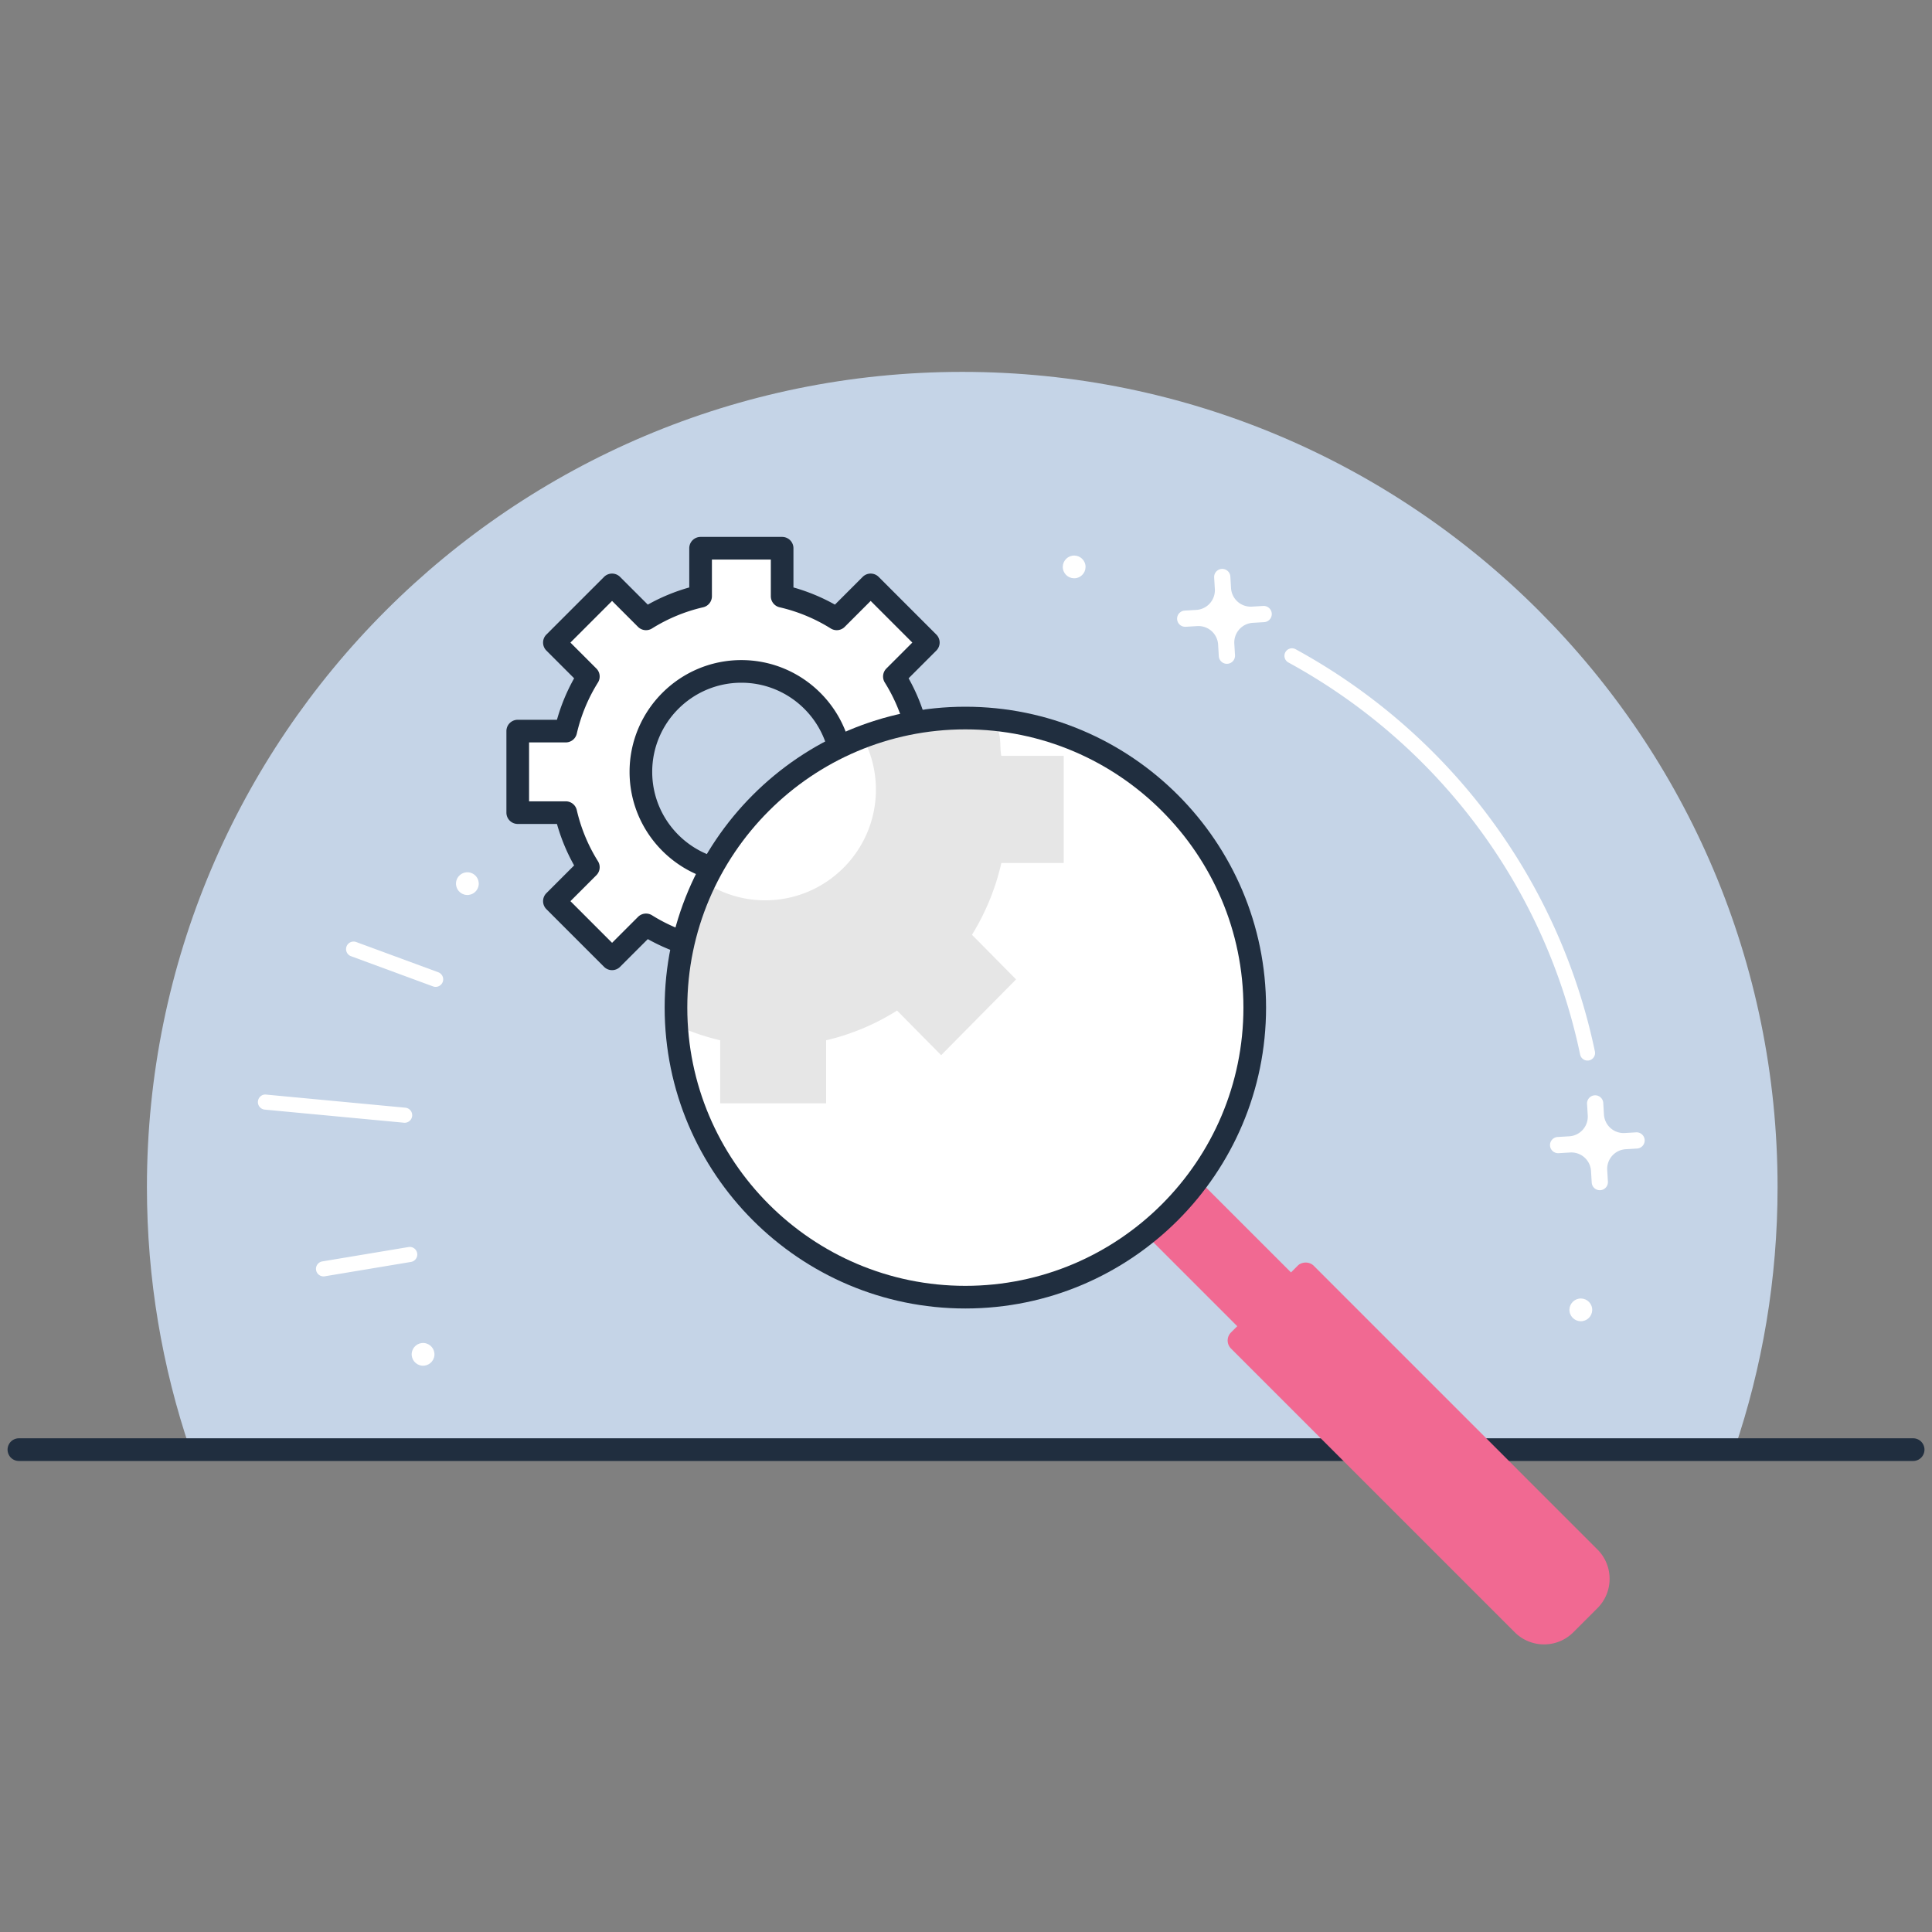 <svg xmlns="http://www.w3.org/2000/svg" viewBox="0 0 256 256" xml:space="preserve"><rect x="0" y="0" width="256" height="256" fill="#808080" stroke="none"/><path fill="none" d="M0 0h256v256H0z"/><path fill="#C5D4E7" d="M235.537 157.286c0-59.652-48.369-108.01-108.034-108.01S19.468 97.634 19.468 157.286c0 12.176 2.017 23.88 5.732 34.799h204.606c3.715-10.919 5.731-22.623 5.731-34.799zM229.806 192.085H25.2"/><path fill="#202E3F" d="M253.5 193.588H2.506a1.503 1.503 0 0 1 0-3.006H253.5a1.503 1.503 0 0 1 0 3.006z"/><path fill="#FFF" d="M127.866 107.679V96.874h-6.36a23.75 23.75 0 0 0-2.996-7.233l4.497-4.497-7.64-7.64-4.497 4.497a23.75 23.75 0 0 0-7.233-2.996v-6.36H92.832v6.36a23.75 23.75 0 0 0-7.233 2.996l-4.497-4.497-7.64 7.64 4.497 4.497a23.76 23.76 0 0 0-2.996 7.233h-6.36v10.805h6.36a23.75 23.75 0 0 0 2.996 7.233l-4.497 4.497 7.64 7.64 4.497-4.497a23.75 23.75 0 0 0 7.233 2.996v6.36h10.805v-6.36a23.75 23.75 0 0 0 7.233-2.996l4.497 4.497 7.64-7.64-4.497-4.497a23.76 23.76 0 0 0 2.996-7.233h6.36zm-29.632 7.911c-7.352 0-13.313-5.96-13.313-13.313 0-7.353 5.96-13.313 13.313-13.313 7.352 0 13.313 5.96 13.313 13.313 0 7.352-5.96 13.313-13.313 13.313z"/><path fill="#202E3F" d="M103.636 133.408H92.832a1.5 1.5 0 0 1-1.5-1.5v-5.196a25.231 25.231 0 0 1-5.495-2.275l-3.675 3.674a1.5 1.5 0 0 1-2.121 0l-7.64-7.641a1.5 1.5 0 0 1 0-2.122l3.674-3.674a25.173 25.173 0 0 1-2.276-5.496h-5.197a1.5 1.5 0 0 1-1.5-1.5V96.874a1.5 1.5 0 0 1 1.5-1.5h5.197a25.144 25.144 0 0 1 2.276-5.495L72.4 86.204a1.5 1.5 0 0 1 0-2.122l7.64-7.64a1.5 1.5 0 0 1 2.121 0l3.675 3.674a25.156 25.156 0 0 1 5.495-2.276v-5.196a1.5 1.5 0 0 1 1.5-1.5h10.805a1.5 1.5 0 0 1 1.5 1.5v5.196a25.234 25.234 0 0 1 5.496 2.276l3.675-3.674a1.5 1.5 0 0 1 2.121 0l7.64 7.64a1.5 1.5 0 0 1 0 2.122l-3.675 3.675a25.144 25.144 0 0 1 2.276 5.495h5.197a1.5 1.5 0 0 1 1.5 1.5v10.805a1.5 1.5 0 0 1-1.5 1.5h-5.197a25.173 25.173 0 0 1-2.276 5.496l3.674 3.674a1.5 1.5 0 0 1 0 2.122l-7.64 7.641a1.5 1.5 0 0 1-2.121 0l-3.675-3.674a25.19 25.19 0 0 1-5.496 2.275v5.196a1.498 1.498 0 0 1-1.499 1.499zm-9.304-3h7.805v-4.86a1.5 1.5 0 0 1 1.162-1.462 22.19 22.19 0 0 0 6.777-2.806 1.498 1.498 0 0 1 1.855.212l3.437 3.437 5.519-5.52-3.437-3.437a1.498 1.498 0 0 1-.211-1.855 22.23 22.23 0 0 0 2.807-6.776 1.499 1.499 0 0 1 1.461-1.162h4.86v-7.805h-4.86a1.499 1.499 0 0 1-1.461-1.162 22.191 22.191 0 0 0-2.807-6.776 1.5 1.5 0 0 1 .212-1.855l3.437-3.437-5.519-5.519-3.437 3.437a1.498 1.498 0 0 1-1.855.212 22.199 22.199 0 0 0-6.777-2.807 1.5 1.5 0 0 1-1.162-1.462v-4.86h-7.805v4.86a1.5 1.5 0 0 1-1.162 1.462 22.173 22.173 0 0 0-6.776 2.807 1.498 1.498 0 0 1-1.855-.212l-3.437-3.437-5.519 5.519 3.437 3.437a1.5 1.5 0 0 1 .212 1.855 22.202 22.202 0 0 0-2.807 6.776 1.499 1.499 0 0 1-1.461 1.162h-4.86v7.805h4.86c.698 0 1.304.481 1.461 1.162a22.17 22.17 0 0 0 2.807 6.776c.37.593.283 1.362-.211 1.855l-3.437 3.437 5.519 5.52 3.437-3.437a1.498 1.498 0 0 1 1.855-.212 22.175 22.175 0 0 0 6.776 2.806 1.5 1.5 0 0 1 1.162 1.462v4.86zm3.902-13.318c-8.168 0-14.813-6.646-14.813-14.813s6.645-14.812 14.813-14.812 14.813 6.645 14.813 14.812-6.645 14.813-14.813 14.813zm0-26.626c-6.514 0-11.813 5.299-11.813 11.812s5.299 11.813 11.813 11.813 11.813-5.3 11.813-11.813-5.299-11.812-11.813-11.812z"/><path fill="#F16992" d="m152.962 162.109 12.34 12.34-1.894 1.894 37.593 37.593a4 4 0 0 0 5.657 0l3.183-3.183a4 4 0 0 0 0-5.657l-37.593-37.593-1.947 1.947-12.34-12.34"/><ellipse fill="#FFF" cx="127.915" cy="133.513" rx="38.345" ry="38.368"/><path fill="#E6E6E6" d="M140.947 114.356v-14.202h-8.264c-.295-1.291.177-3.605-1.115-3.775-6.713-.882-12.396.07-17.025 1.761a14.6 14.6 0 0 1 1.521 6.476c0 8.108-6.573 14.681-14.681 14.681a14.59 14.59 0 0 1-7.414-2.025c-3.973 9.327-3.012 19.156-3.012 19.156a30.567 30.567 0 0 0 4.472 1.415v8.36h14.038v-8.36a30.653 30.653 0 0 0 9.398-3.938l5.843 5.911 9.927-10.042-5.843-5.911a31.42 31.42 0 0 0 3.893-9.508h8.262z"/><g fill="#F16992"><path d="m153.728 163.386 12.34 12.34-1.894 1.894 37.593 37.593a4 4 0 0 0 5.657 0l3.183-3.183a4 4 0 0 0 0-5.657l-37.593-37.593-1.947 1.947-12.34-12.34"/><path d="M204.596 217.889a5.467 5.467 0 0 1-3.892-1.612l-37.593-37.593a1.5 1.5 0 0 1 0-2.124l.832-.832-11.278-11.278a1.502 1.502 0 1 1 2.125-2.125l12.34 12.341a1.502 1.502 0 0 1 0 2.125l-.832.832 36.531 36.53c.943.943 2.588.943 3.531 0l3.183-3.184c.472-.472.731-1.099.731-1.766s-.26-1.294-.731-1.766l-36.531-36.53-.884.884c-.563.563-1.561.565-2.126 0l-12.34-12.341a1.502 1.502 0 1 1 2.125-2.125l11.277 11.277.884-.884c.563-.563 1.562-.565 2.126 0l37.593 37.594c1.039 1.039 1.611 2.421 1.611 3.891s-.572 2.852-1.612 3.891l-3.183 3.184a5.455 5.455 0 0 1-3.887 1.611z"/></g><path fill="#202E3F" d="M127.915 173.381c-21.971 0-39.845-17.885-39.845-39.868s17.875-39.868 39.845-39.868 39.845 17.885 39.845 39.868-17.875 39.868-39.845 39.868zm0-76.736c-20.316 0-36.845 16.539-36.845 36.868s16.529 36.868 36.845 36.868 36.845-16.539 36.845-36.868-16.529-36.868-36.845-36.868z"/><g fill="#FFF"><ellipse transform="rotate(-9.957 142.302 75.114)" cx="142.331" cy="75.125" rx="1.509" ry="1.506"/><ellipse transform="rotate(-9.957 209.42 173.543)" cx="209.463" cy="173.572" rx="1.509" ry="1.506"/><path d="M53.626 148.771a.766.766 0 0 1-.095-.005l-18.451-1.737a1 1 0 0 1-.902-1.089c.052-.549.535-.971 1.089-.901l18.451 1.737a1 1 0 0 1-.092 1.995zM42.866 169.13a1 1 0 0 1-.163-1.986l11.424-1.904c.55-.096 1.06.278 1.151.822s-.277 1.06-.822 1.15l-11.424 1.904a.946.946 0 0 1-.166.014zM57.724 130.766c-.115 0-.231-.02-.346-.062l-10.868-4.003a1 1 0 0 1 .691-1.877l10.868 4.003a1 1 0 0 1-.345 1.939z"/><ellipse transform="rotate(-84.623 61.928 117.089)" cx="61.931" cy="117.09" rx="1.506" ry="1.509"/><ellipse transform="rotate(-84.623 56.055 179.462)" cx="56.059" cy="179.465" rx="1.506" ry="1.509"/><path d="m156.984 80.907 1.535-.091a2.612 2.612 0 0 0 2.454-2.76l-.091-1.534a1.074 1.074 0 1 1 2.146-.127l.091 1.534a2.612 2.612 0 0 0 2.762 2.452l1.535-.091a1.075 1.075 0 0 1 .126 2.145l-1.535.091a2.612 2.612 0 0 0-2.454 2.76l.091 1.534a1.074 1.074 0 1 1-2.146.127l-.091-1.534a2.612 2.612 0 0 0-2.762-2.452l-1.535.091a1.074 1.074 0 0 1-1.136-1.009 1.076 1.076 0 0 1 1.01-1.136zM206.396 150.657l1.535-.091a2.612 2.612 0 0 0 2.454-2.76l-.091-1.534a1.074 1.074 0 1 1 2.146-.127l.091 1.534a2.612 2.612 0 0 0 2.762 2.452l1.535-.091a1.075 1.075 0 0 1 .126 2.145l-1.535.091a2.612 2.612 0 0 0-2.454 2.76l.091 1.534a1.074 1.074 0 1 1-2.146.127l-.091-1.534a2.612 2.612 0 0 0-2.762-2.452l-1.535.091a1.074 1.074 0 0 1-1.136-1.009 1.076 1.076 0 0 1 1.01-1.136zM210.354 140.53a1 1 0 0 1-.978-.795c-4.63-22.127-18.724-41.065-38.667-51.959a1 1 0 0 1 .959-1.755c20.457 11.176 34.915 30.604 39.666 53.305a1 1 0 0 1-.98 1.204z"/></g></svg>
